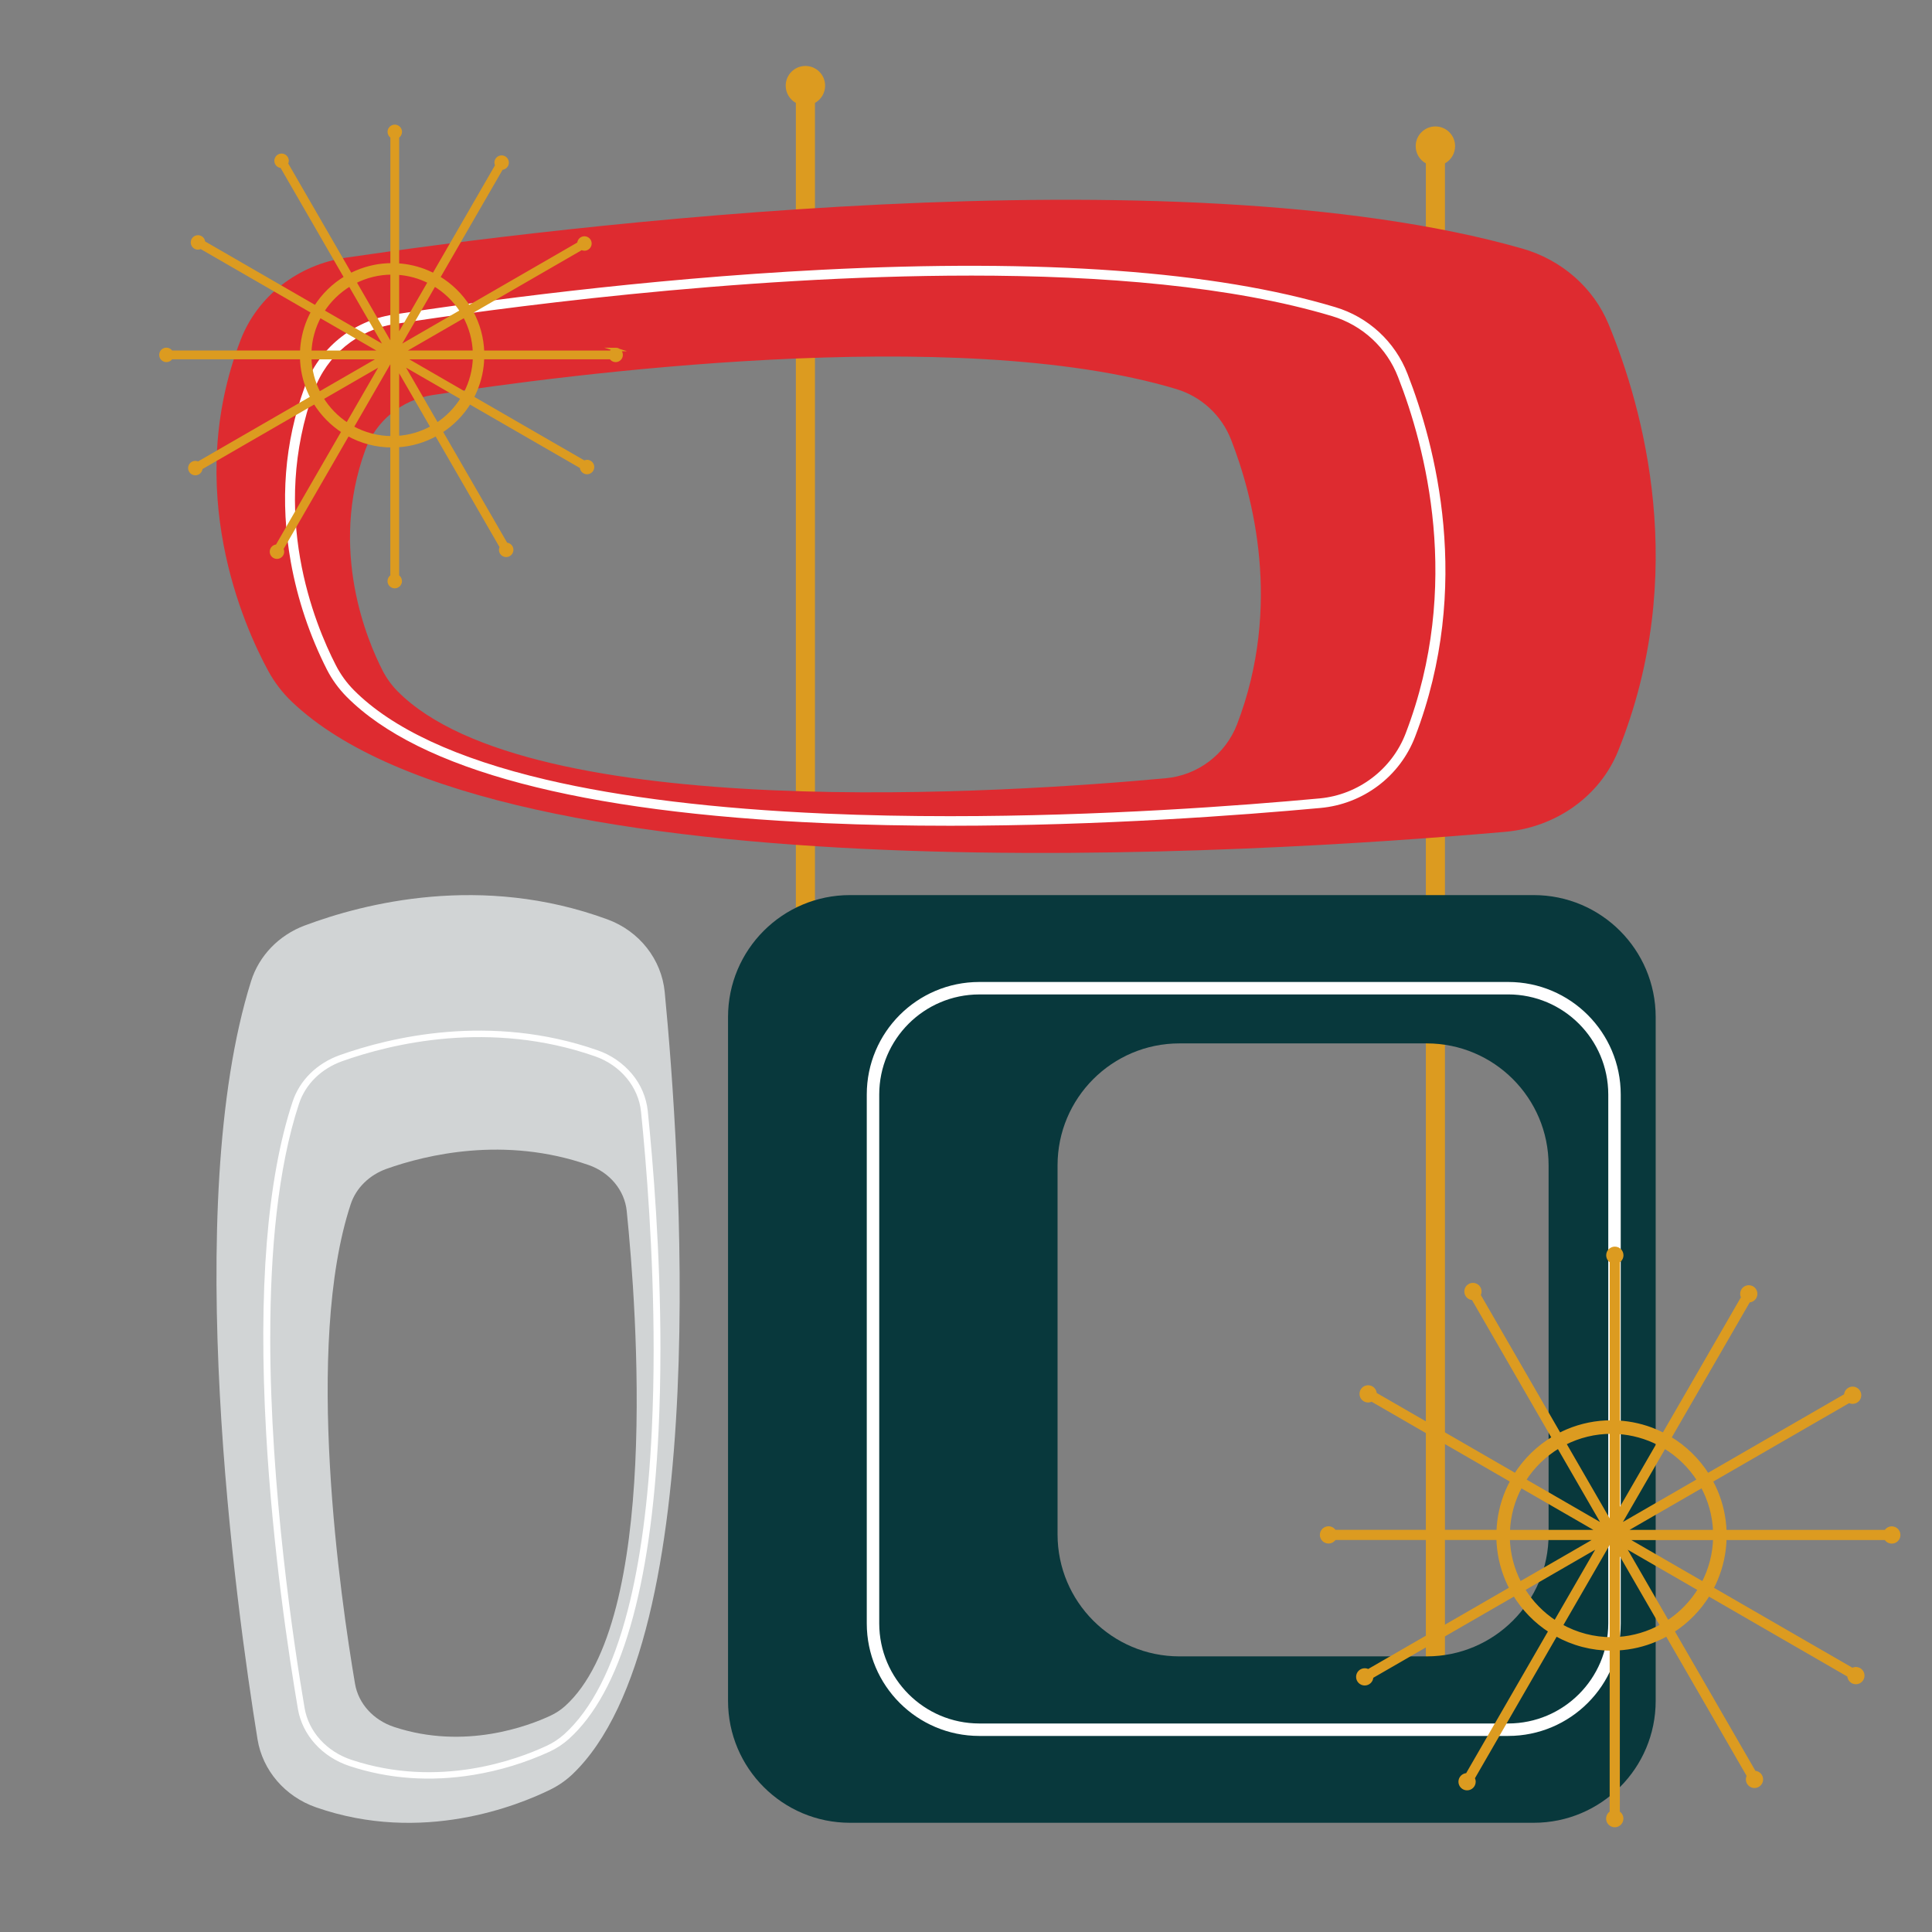 <svg viewBox="0 0 1000 1000" xmlns="http://www.w3.org/2000/svg" data-name="Layer 1" id="Layer_1">
  <rect x="0" y="0" width="1000" height="1000" fill="#808080" stroke="none"/>
  <defs>
    <style>
      .cls-1 {
        stroke: #dc9b20;
        stroke-miterlimit: 10;
        stroke-width: 1.83px;
      }

      .cls-1, .cls-2 {
        fill: #dc9b20;
      }

      .cls-3 {
        fill: #fff;
      }

      .cls-4 {
        fill: #08383c;
      }

      .cls-5 {
        fill: #d1d4d5;
      }

      .cls-6 {
        fill: #de2b30;
      }
    </style>
  </defs>
  <path d="M747.9,904.63V84.56c3.24-1.8,5.26-5.21,5.26-8.92,0-5.63-4.57-10.2-10.2-10.2s-10.2,4.57-10.2,10.2c0,3.71,2.01,7.13,5.26,8.92v820.07c-3.25,1.8-5.26,5.22-5.26,8.93,0,5.63,4.57,10.2,10.2,10.2s10.2-4.57,10.2-10.2c0-3.71-2.02-7.13-5.26-8.93h0Z" class="cls-2"></path>
  <path d="M421.82,873.34V53.27c3.25-1.8,5.26-5.22,5.26-8.93,0-5.63-4.57-10.2-10.2-10.2s-10.2,4.57-10.2,10.2c0,3.71,2.02,7.13,5.26,8.93v820.07c-3.24,1.8-5.26,5.21-5.26,8.92,0,5.63,4.57,10.2,10.2,10.2s10.2-4.57,10.2-10.2c0-3.71-2.01-7.13-5.26-8.92h0Z" class="cls-2"></path>
  <path d="M832.61,167.85c-7.8-18.89-24.27-33.37-44.74-39.21-180.08-51.35-501.68-11-608.64,4.7-25.09,3.68-46.02,20.04-54.71,42.67-29.85,77.65,1.64,147.9,14.27,171.16,3.21,5.92,7.33,11.32,12.2,15.98,108.51,103.66,501.59,78.51,628.11,67.4,26.22-2.3,48.95-18.41,58.39-41.73,37.18-91.86,12.93-177.82-4.87-220.96h0ZM640.28,374.97c-6.02,15.55-20.35,26.35-36.96,27.85-80.07,7.41-328.85,24.2-397.49-44.97-3.1-3.13-5.72-6.74-7.74-10.66-7.99-15.52-27.93-62.43-9.04-114.2,5.49-15.08,18.77-26,34.64-28.47,67.71-10.47,271.23-37.41,385.18-3.14,12.95,3.91,23.41,13.56,28.32,26.17,11.27,28.78,26.62,86.12,3.09,147.42h0Z" class="cls-6"></path>
  <path d="M491.68,427.41c-21.36,0-43.16-.4-64.9-1.35-126.52-5.51-209.76-27.53-247.39-65.44-4.09-4.13-7.55-8.89-10.2-14.07-8.87-17.51-15.19-36.29-18.66-55.6-5.67-31.54-3.27-61.99,7.13-90.51,7.26-19.93,24.82-34.34,45.78-37.58,42.83-6.62,128.56-18.45,221.61-23.21,114.47-5.85,203.98.65,266.06,19.32,17.13,5.1,30.96,17.86,37.41,34.53,14.32,36.63,33.91,109.75,3.91,187.89-3.87,10.07-10.51,18.86-19.14,25.33-8.64,6.5-18.95,10.48-29.72,11.47-41.14,3.8-113.53,9.22-191.89,9.22h0ZM502.27,142.65c-122.28,0-248.42,17.41-297.99,25.07-19.11,2.98-35.1,16.14-41.71,34.32-23.21,63.6.17,120.73,11.29,142.34,2.43,4.73,5.57,9.07,9.31,12.84,19.75,19.87,53.22,35.46,99.54,46.34,39.08,9.17,87.63,15.08,144.3,17.55,21.65.94,43.39,1.34,64.68,1.34,78.14,0,150.34-5.4,191.37-9.2,19.9-1.84,37.36-15.01,44.48-33.58h0c29.43-76.66,10.19-148.49-3.9-184.48-5.87-15.22-18.48-26.88-34.11-31.55-51.87-15.56-118.98-21-187.29-21h0Z" class="cls-3"></path>
  <path d="M157.75,479.02c-13.4,5.03-23.67,15.64-27.8,28.84-36.43,116.08-7.8,323.36,3.33,392.32,2.61,16.17,14.22,29.67,30.26,35.28,55.06,19.26,104.89-1.07,121.39-9.2,4.14-2.04,7.98-4.7,11.33-7.87,73.51-69.95,55.67-323.32,47.8-404.87-1.63-16.9-13.06-31.56-29.63-37.64-65.13-23.97-126.09-8.33-156.68,3.15h0ZM304.64,603c11.04,3.85,18.66,13.12,19.75,23.82,5.25,51.61,17.15,211.97-31.9,256.23-2.25,2.02-4.81,3.7-7.56,4.98-11.01,5.15-44.26,18-80.98,5.83-10.71-3.55-18.45-12.1-20.19-22.33-7.41-43.64-26.53-174.83-2.22-248.28,2.76-8.35,9.61-15.07,18.55-18.27,20.4-7.24,61.07-17.15,104.54-1.97h0Z" class="cls-5"></path>
  <path d="M341.83,698.77c0,13.77-.29,27.82-.96,41.84-3.92,81.55-19.53,135.21-46.41,159.46-2.98,2.67-6.35,4.89-9.97,6.58-12.53,5.74-25.83,9.81-39.44,12.03-22.36,3.65-43.95,2.11-64.19-4.6-14.14-4.69-24.35-16-26.66-29.51-4.7-27.61-13.08-82.87-16.45-142.84-4.15-73.78.46-131.49,13.7-171.5,3.67-11.1,12.6-19.89,24.49-24.12,25.98-9.24,77.84-21.86,133.26-2.52,6.99,2.39,13.22,6.67,17.96,12.34,4.55,5.43,7.39,12.11,8.13,19.16,2.72,26.51,6.56,73.18,6.56,123.68h0ZM139.87,691.95c0,78.82,12.34,160.13,17.78,192.08,2.09,12.3,11.42,22.6,24.34,26.88,45.11,14.95,85.62-.11,100.95-7.28,3.31-1.53,6.4-3.56,9.11-6,14.1-12.72,25.15-34.3,32.87-64.16,6.5-25.18,10.69-56.48,12.44-93.02.67-13.95.96-27.97.96-41.68,0-50.36-3.84-96.9-6.52-123.35-1.31-12.84-10.65-24.08-23.8-28.67h0c-54.36-18.97-105.31-6.57-130.85,2.51-10.86,3.87-19.02,11.88-22.37,21.99-11.04,33.42-14.89,76.68-14.89,120.7h0Z" class="cls-3"></path>
  <path d="M793.87,463.3h-353.95c-34.84,0-63.09,28.27-63.09,63.11h0v353.95c0,34.85,28.26,63.11,63.11,63.11h353.93c34.85,0,63.11-28.26,63.11-63.11v-353.95c0-34.85-28.26-63.11-63.11-63.11h0ZM801.55,794.23s0,0,0,0c0,34.85-28.26,63.11-63.11,63.11h-127.94c-34.86,0-63.11-28.27-63.11-63.12v-191.05c0-34.85,28.26-63.11,63.11-63.11h127.94c34.85,0,63.11,28.26,63.11,63.11h0v191.05h0Z" class="cls-4"></path>
  <path d="M780.67,898.52h-273.81c-32.14-.02-58.2-26.08-58.22-58.22v-273.81c.02-32.14,26.08-58.2,58.22-58.22h273.81c32.14.02,58.2,26.08,58.22,58.22v273.81c-.02,32.13-26.08,58.2-58.22,58.22h0ZM506.86,514.72c-28.57.04-51.73,23.2-51.77,51.77v273.81c.04,28.57,23.2,51.73,51.77,51.77h273.81c28.57-.04,51.73-23.2,51.77-51.77v-273.82c-.04-28.57-23.2-51.73-51.77-51.77h-273.81Z" class="cls-3"></path>
  <path d="M979.2,790.95s0,0,0,0c-1.29,0-2.48.7-3.1,1.83h-83.34c-.22-7.17-1.78-14.26-4.57-20.87-.78-1.84-1.66-3.66-2.62-5.41l71.52-41.29c.55.34,1.19.51,1.84.51,1.96,0,3.55-1.59,3.55-3.55s-1.59-3.55-3.55-3.55-3.55,1.59-3.55,3.55c0,.02,0,.04,0,.06l-71.55,41.31c-4.96-7.89-11.74-14.49-19.74-19.26l41.02-71.04s.04,0,.06,0c1.96,0,3.55-1.59,3.55-3.55s-1.59-3.55-3.55-3.55-3.55,1.59-3.55,3.55c0,.65.18,1.28.51,1.83l-41.04,71.1c-1.35-.7-2.72-1.34-4.11-1.94-6.16-2.61-12.74-4.14-19.42-4.51v-83.34c1.13-.62,1.83-1.82,1.83-3.11,0-1.96-1.59-3.55-3.55-3.55s-3.55,1.59-3.55,3.55c0,1.29.7,2.48,1.83,3.11v83.23s-.09,0-.12,0c-7.8,0-15.54,1.57-22.73,4.61-1.41.61-2.78,1.25-4.11,1.94l-41.73-72.29c.33-.55.51-1.19.51-1.84,0-1.96-1.59-3.55-3.55-3.55s-3.55,1.59-3.55,3.55,1.59,3.55,3.55,3.55c.02,0,.04,0,.06,0l41.71,72.24c-7.99,4.77-14.78,11.38-19.74,19.26l-72.73-41.99s0-.05,0-.07c0-1.96-1.59-3.55-3.55-3.55s-3.55,1.59-3.55,3.55,1.59,3.55,3.55,3.55c.65,0,1.28-.18,1.84-.51l72.7,41.98c-.96,1.76-1.84,3.57-2.62,5.41-2.79,6.61-4.35,13.7-4.57,20.86h-84.75c-.62-1.13-1.82-1.84-3.11-1.84-1.96,0-3.55,1.59-3.55,3.55s1.59,3.55,3.55,3.55c1.29,0,2.48-.7,3.11-1.83h84.7c.16,7.35,1.72,14.62,4.57,21.39.67,1.57,1.4,3.11,2.19,4.61l-73.99,42.72c-.55-.33-1.18-.51-1.83-.51-1.96,0-3.55,1.59-3.55,3.55s1.59,3.55,3.55,3.55,3.55-1.59,3.55-3.55c0-.02,0-.05,0-.07l73.96-42.7c4.65,7.65,11,14.16,18.53,19l-42.99,74.49s-.04,0-.07,0c-1.96,0-3.55,1.59-3.55,3.55s1.59,3.55,3.55,3.55,3.55-1.59,3.55-3.55c0-.65-.18-1.28-.51-1.83l42.96-74.42c8.73,4.91,18.59,7.5,28.62,7.5h.1v84.74c-1.14.62-1.84,1.82-1.84,3.11,0,1.96,1.59,3.56,3.56,3.56s3.56-1.59,3.56-3.56c0-1.3-.71-2.49-1.84-3.11v-84.86c6.68-.37,13.26-1.9,19.42-4.51,2-.85,3.98-1.82,5.87-2.89l42.28,73.23c-.33.55-.51,1.19-.51,1.84,0,1.96,1.59,3.55,3.55,3.55s3.55-1.59,3.55-3.55-1.59-3.55-3.55-3.55c-.02,0-.05,0-.07,0l-42.31-73.28c7.53-4.84,13.88-11.35,18.54-19l72.77,42.04s0,.05,0,.07c0,1.96,1.59,3.55,3.55,3.55s3.55-1.59,3.55-3.55-1.59-3.55-3.55-3.55c-.65,0-1.28.18-1.83.51l-72.8-42.04c.79-1.5,1.53-3.03,2.19-4.61,2.86-6.76,4.43-14.04,4.6-21.39h83.32c.62,1.13,1.82,1.84,3.11,1.84,1.96,0,3.55-1.59,3.55-3.55s-1.59-3.55-3.55-3.55h0,.04ZM806.71,748.78l23.95,41.49-41.79-24.13c4.5-7.09,10.62-13.05,17.83-17.37h0ZM787.12,769.1l41.03,23.68h-47.52c.29-8.29,2.52-16.41,6.5-23.68h0ZM780.58,796.21h46.65l-40.54,23.41c-3.81-7.23-5.91-15.24-6.11-23.41h0ZM805.03,839.7c-6.75-4.38-12.44-10.23-16.64-17.1l39.76-22.96-23.12,40.05h0ZM834.09,848.3h-.05c-9.13,0-18.13-2.35-26.08-6.82l26.13-45.24v52.06h0ZM834.09,789.35l-24.39-42.24c7.52-3.86,15.87-5.88,24.32-5.88h.07v48.12h0ZM887.59,792.78h-47.55l41.03-23.68c3.99,7.28,6.23,15.39,6.53,23.69h0ZM837.53,741.35c7.3.46,14.45,2.43,20.96,5.77l-20.96,36.27v-42.04h0ZM861.49,748.78c7.2,4.32,13.32,10.27,17.82,17.36l-41.79,24.13,23.97-41.49h0ZM837.53,848.19v-46.04l22.7,39.3c-6.96,3.92-14.73,6.22-22.7,6.73h0ZM863.16,839.71l-23.12-40.05,39.76,22.96c-4.19,6.85-9.9,12.71-16.64,17.08h0ZM881.5,819.63l-40.54-23.41h46.65c-.2,8.16-2.29,16.18-6.09,23.4h-.02Z" class="cls-1"></path>
  <path d="M318.69,180.88c-1.03,0-1.98.58-2.47,1.48h-66.48c-.23-7.34-2.2-14.53-5.73-20.97l57.03-32.93c.44.27.95.41,1.46.41,1.56,0,2.83-1.27,2.83-2.83s-1.27-2.83-2.83-2.83-2.83,1.27-2.83,2.83c0,.02,0,.04,0,.05l-57.06,32.94c-3.96-6.29-9.36-11.56-15.74-15.36l32.72-56.67s.04,0,.05,0c1.56,0,2.83-1.27,2.83-2.83s-1.27-2.83-2.83-2.83-2.83,1.27-2.83,2.83c0,.51.14,1.02.41,1.46l-32.74,56.71c-1.08-.56-2.17-1.07-3.29-1.55-4.91-2.08-10.16-3.3-15.49-3.6v-66.46c.91-.5,1.47-1.45,1.47-2.48,0-1.56-1.27-2.83-2.83-2.83s-2.83,1.27-2.83,2.83c0,1.03.56,1.98,1.46,2.48v66.38h-.08c-6.23,0-12.4,1.26-18.14,3.68-1.12.47-2.22.99-3.29,1.55l-33.29-57.66c.26-.44.4-.94.4-1.46,0-1.56-1.27-2.83-2.83-2.83s-2.83,1.27-2.83,2.83,1.27,2.83,2.83,2.83c.02,0,.03,0,.05,0l33.27,57.61c-6.38,3.8-11.78,9.08-15.74,15.36l-58.01-33.49s0-.04,0-.05c0-1.56-1.27-2.83-2.83-2.83s-2.83,1.27-2.83,2.83,1.27,2.83,2.83,2.83c.51,0,1.02-.14,1.46-.41l57.99,33.48c-.76,1.39-1.47,2.85-2.09,4.31-2.23,5.27-3.47,10.93-3.65,16.64h-67.57c-.5-.91-1.45-1.47-2.48-1.47-1.57,0-2.83,1.27-2.83,2.83s1.27,2.83,2.83,2.83c1.03,0,1.98-.56,2.48-1.46h67.55c.13,5.86,1.38,11.66,3.66,17.06.53,1.25,1.12,2.48,1.75,3.67l-59.01,34.07c-.44-.27-.95-.41-1.46-.41-1.56,0-2.83,1.27-2.83,2.83s1.27,2.83,2.83,2.83,2.83-1.27,2.83-2.83c0-.02,0-.04,0-.05l58.99-34.07c3.71,6.1,8.78,11.29,14.78,15.15l-34.29,59.41s-.04,0-.06,0c-1.57,0-2.83,1.27-2.83,2.83s1.27,2.83,2.83,2.83,2.83-1.27,2.83-2.83c0-.52-.14-1.02-.41-1.47l34.27-59.36c6.95,3.92,14.81,5.98,22.8,5.98h.1v67.6c-.9.5-1.46,1.45-1.46,2.48,0,1.57,1.27,2.83,2.83,2.83s2.83-1.27,2.83-2.83c0-1.03-.56-1.98-1.46-2.48v-67.68c7.08-.4,13.99-2.42,20.17-5.9l33.72,58.41c-.27.44-.41.95-.41,1.47,0,1.57,1.27,2.83,2.83,2.83s2.83-1.27,2.83-2.83-1.27-2.83-2.83-2.83c-.02,0-.04,0-.06,0l-33.75-58.45c6.02-3.85,11.09-9.04,14.81-15.13l58.02,33.49s0,.04,0,.06c0,1.56,1.27,2.83,2.83,2.83s2.83-1.27,2.83-2.83-1.27-2.83-2.83-2.83c-.52,0-1.02.14-1.47.41l-58.06-33.52c.63-1.19,1.21-2.42,1.74-3.67,2.29-5.4,3.54-11.2,3.67-17.06h66.45c.5.9,1.45,1.46,2.47,1.46,1.56,0,2.83-1.27,2.83-2.83s-1.27-2.83-2.83-2.83h0,0ZM181.11,147.25l19.11,33.08-33.33-19.26c3.59-5.65,8.47-10.39,14.22-13.82h0ZM165.5,163.46l32.72,18.89h-37.93c.24-6.61,2.03-13.09,5.2-18.89h0ZM160.28,185.09h37.21l-32.33,18.66c-3.03-5.76-4.71-12.16-4.88-18.67h0ZM179.78,219.76c-5.39-3.49-9.94-8.15-13.29-13.63l31.72-18.31-18.42,31.94h0ZM202.96,226.63h-.07c-7.27,0-14.43-1.87-20.77-5.43l20.84-36.09v41.53h0ZM202.96,179.61l-19.45-33.69c6-3.08,12.66-4.69,19.4-4.69h.05v38.38h0ZM245.63,182.34h-37.92l32.72-18.89c3.18,5.8,4.97,12.27,5.21,18.89h0ZM205.7,141.32c5.83.36,11.52,1.93,16.71,4.6l-16.71,28.95v-33.55h0ZM224.8,147.24c5.75,3.43,10.63,8.17,14.23,13.83l-33.33,19.26,19.1-33.08h0ZM205.7,226.53v-36.71l18.1,31.35c-5.55,3.12-11.75,4.96-18.1,5.35h0ZM226.15,219.76l-18.44-31.94,31.72,18.31c-3.35,5.47-7.89,10.14-13.27,13.63h0ZM240.77,203.75l-32.31-18.66h37.21c-.17,6.51-1.85,12.9-4.89,18.66h0Z" class="cls-1"></path>
</svg>